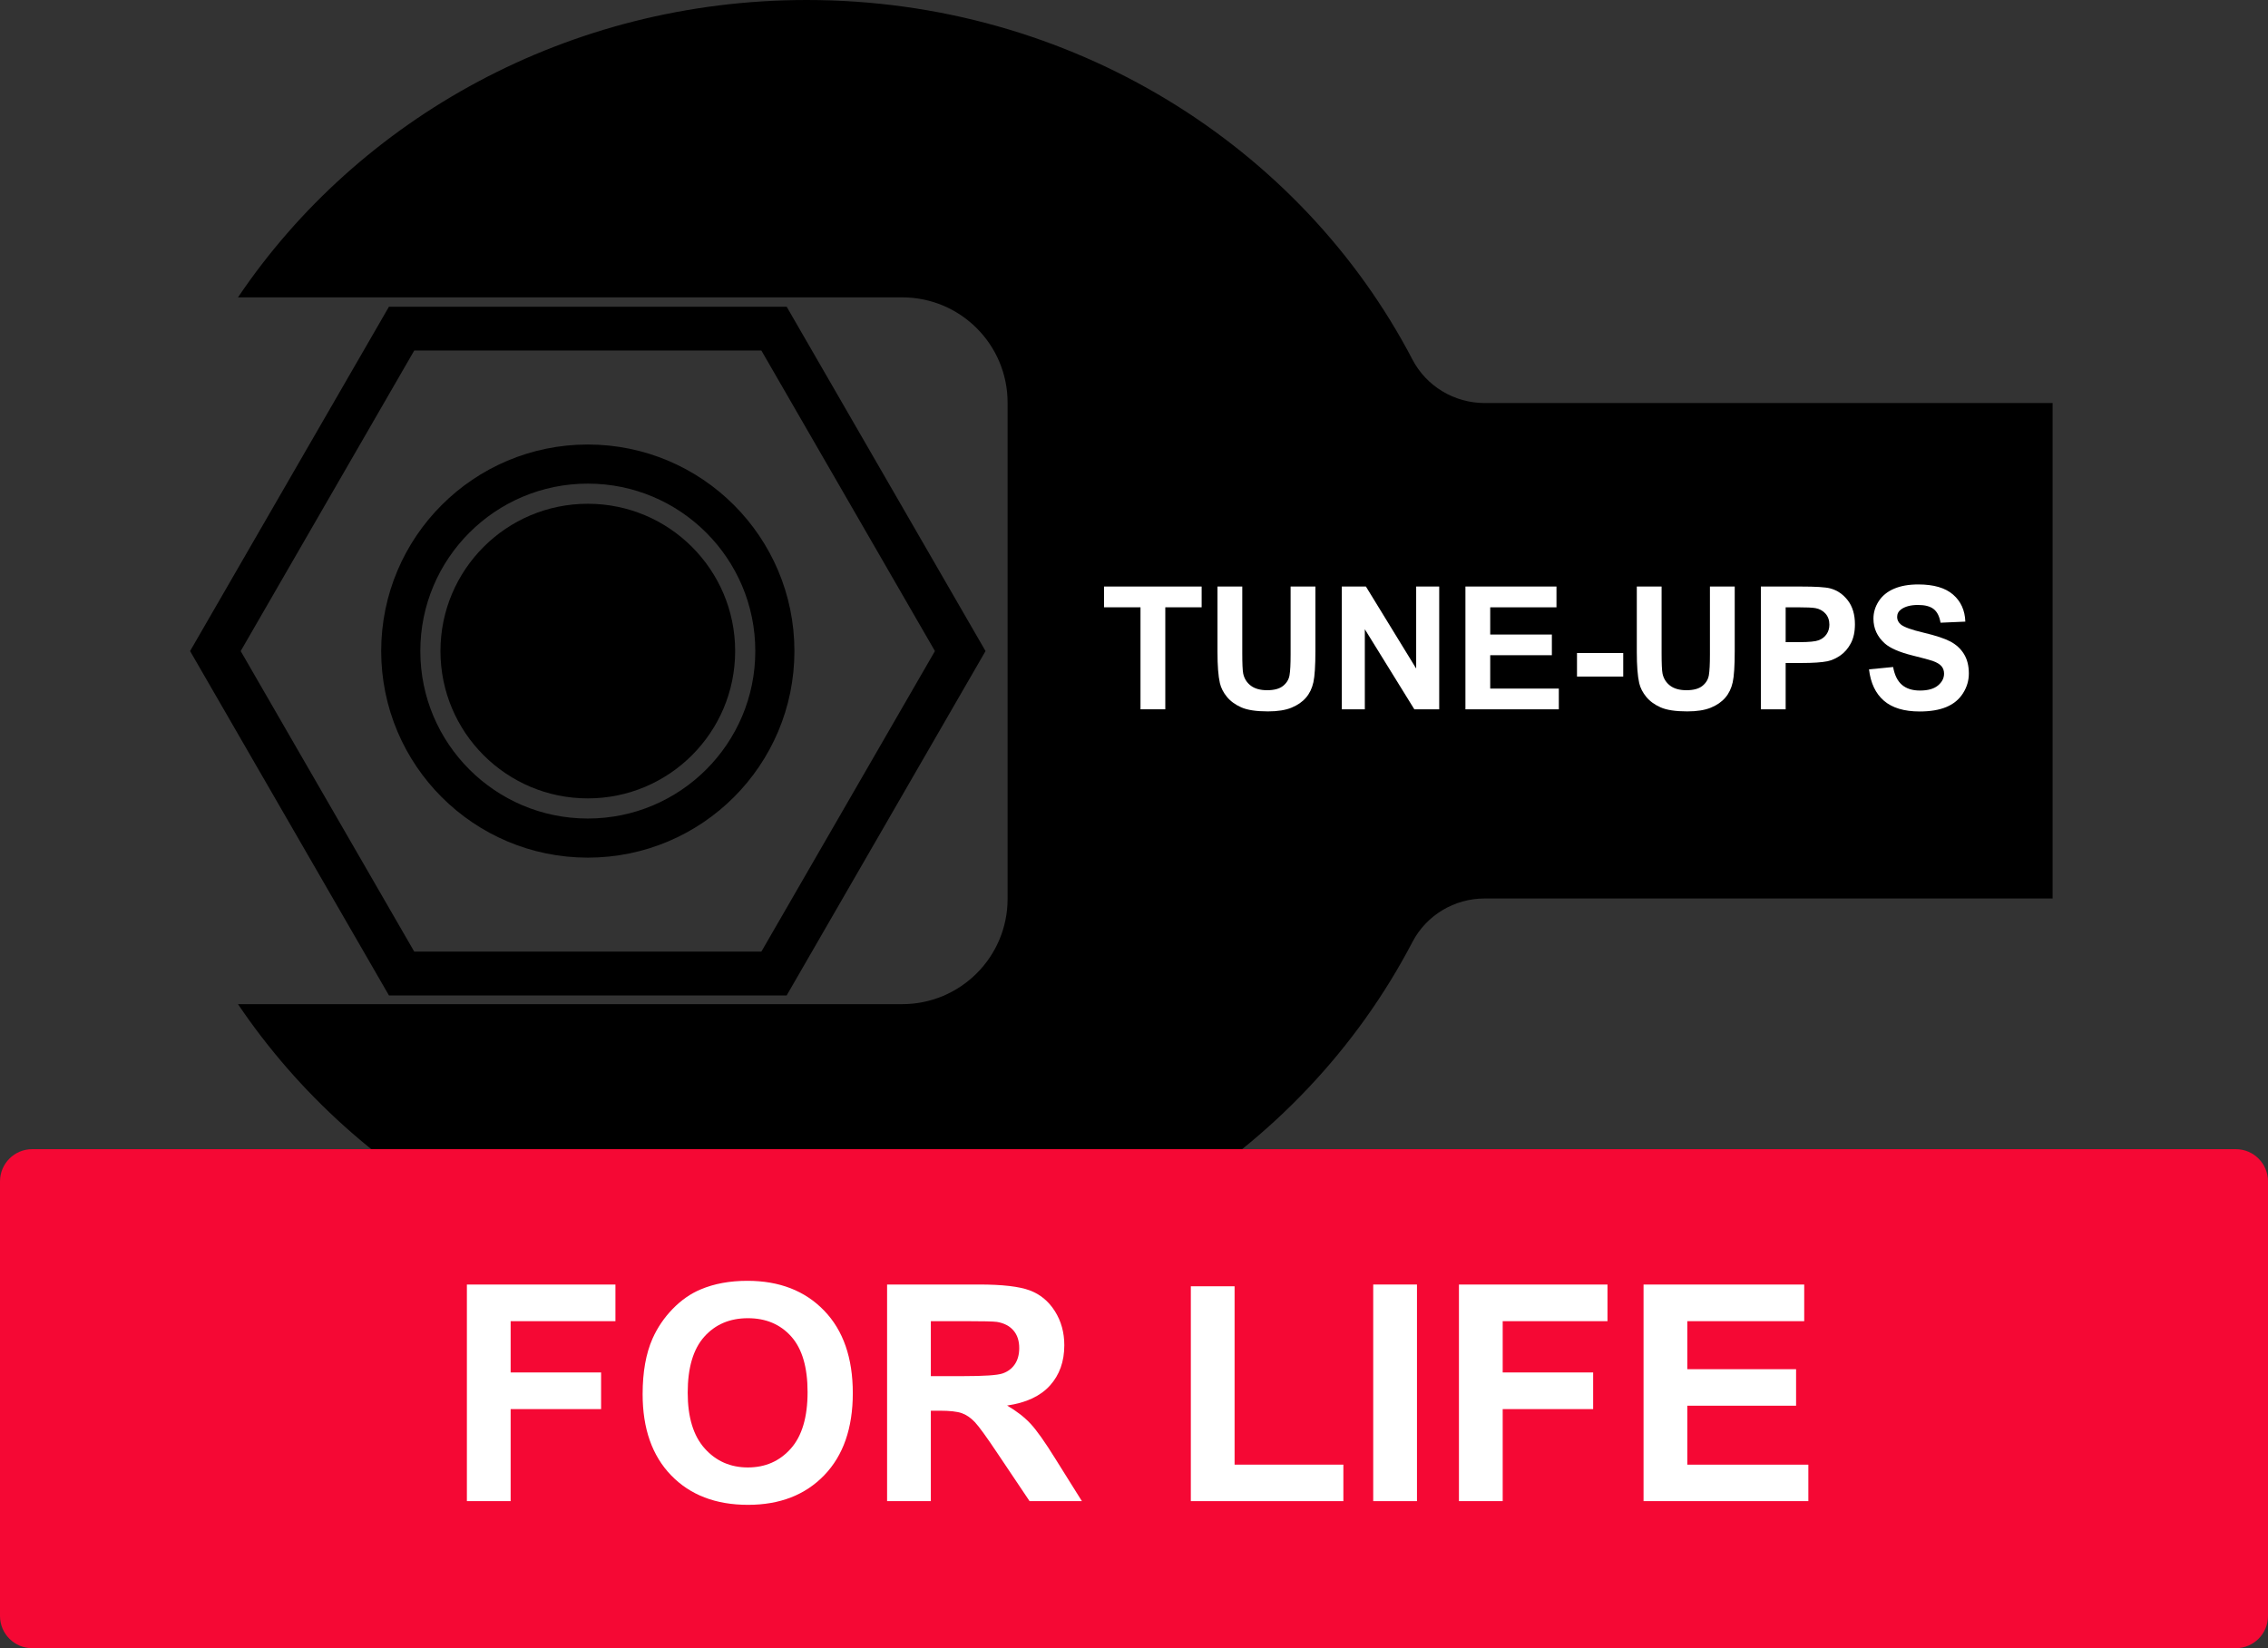 <!-- Generator: Adobe Illustrator 22.0.1, SVG Export Plug-In  -->
<svg version="1.1"
	 xmlns="http://www.w3.org/2000/svg" xmlns:xlink="http://www.w3.org/1999/xlink" xmlns:a="http://ns.adobe.com/AdobeSVGViewerExtensions/3.0/"
	 x="0px" y="0px" width="2898.511px" height="2106.884px" viewBox="0 0 2898.511 2106.884"
	 style="enable-background:new 0 0 2898.511 2106.884;" xml:space="preserve">
<rect x="0" y="0" width="2898.511" height="2106.884" fill="#333333" stroke="none"/>
<style type="text/css">
	.st0{fill:none;stroke:#000000;stroke-width:56;stroke-miterlimit:10;}
	.st1{fill:none;stroke:#000000;stroke-width:50;stroke-miterlimit:10;}
	.st2{fill:#f50834;}
	.st3{fill:#FFFFFF;}
</style>
<defs>
</defs>
<g>
	<path d="M2623.245,515.196h-725.853c-38.723,0-74.421-21.352-92.33-55.684C1662.927,187.034,1369.672,0,1030.961,0
		C726.26,0,458.349,151.365,304.141,380.125h848.94c74.353,0,134.628,60.275,134.628,134.628v634.219
		c0,74.353-60.275,134.628-134.628,134.628h-848.94c154.208,228.761,422.119,380.125,726.82,380.125
		c338.711,0,631.966-187.034,774.101-459.512c17.909-34.332,53.608-55.684,92.33-55.684h725.853V515.196z"/>
	<g>
		<polygon class="st0" points="989.197,420.074 513.243,420.074 275.266,832.263 513.243,1244.451 989.197,1244.451 
			1227.174,832.263 		"/>
		<circle class="st1" cx="751.22" cy="832.263" r="239.052"/>
		<circle cx="751.22" cy="832.263" r="188.306"/>
	</g>
</g>
<path class="st2" d="M2857.334,2106.884H41.177c-22.742,0-41.177-18.436-41.177-41.177v-555.552
	c0-22.742,18.436-41.177,41.177-41.177h2816.156c22.742,0,41.177,18.436,41.177,41.177v555.552
	C2898.511,2088.448,2880.075,2106.884,2857.334,2106.884z"/>
<g>
	<path class="st3" d="M596.685,1918.909v-276.918h189.838v46.846H652.598v65.546h115.603v46.846H652.598v117.681H596.685z"/>
	<path class="st3" d="M821.28,1782.15c0-28.207,4.218-51.881,12.656-71.024c6.295-14.102,14.89-26.758,25.784-37.967
		c10.891-11.207,22.823-19.518,35.795-24.934c17.251-7.303,37.147-10.957,59.69-10.957c40.801,0,73.447,12.656,97.941,37.969
		c24.491,25.311,36.74,60.51,36.74,105.591c0,44.706-12.154,79.684-36.457,104.931c-24.305,25.25-56.795,37.873-97.469,37.873
		c-41.179,0-73.922-12.562-98.225-37.685C833.431,1860.825,821.28,1826.227,821.28,1782.15z M878.892,1780.26
		c0,31.357,7.24,55.128,21.723,71.309c14.48,16.182,32.868,24.271,55.157,24.271c22.289,0,40.58-8.027,54.874-24.083
		c14.291-16.056,21.44-40.14,21.44-72.252c0-31.733-6.96-55.407-20.873-71.024c-13.916-15.613-32.395-23.422-55.44-23.422
		s-41.622,7.904-55.724,23.705C885.943,1724.57,878.892,1748.403,878.892,1780.26z"/>
	<path class="st3" d="M1133.709,1918.909v-276.918h117.681c29.591,0,51.096,2.488,64.507,7.461
		c13.412,4.977,24.146,13.822,32.207,26.54c8.058,12.721,12.089,27.266,12.089,43.634c0,20.779-6.11,37.939-18.323,51.475
		c-12.216,13.538-30.477,22.07-54.779,25.595c12.089,7.054,22.068,14.798,29.939,23.233c7.869,8.438,18.479,23.424,31.829,44.957
		l33.812,54.023h-66.868l-40.423-60.257c-14.356-21.534-24.178-35.103-29.467-40.706c-5.289-5.603-10.894-9.445-16.812-11.523
		c-5.92-2.078-15.3-3.116-28.145-3.116h-11.333v115.603H1133.709z M1189.622,1759.105h41.368c26.823,0,43.569-1.134,50.246-3.4
		c6.673-2.267,11.9-6.169,15.678-11.711c3.778-5.54,5.667-12.468,5.667-20.778c0-9.318-2.488-16.842-7.461-22.572
		c-4.976-5.729-11.995-9.352-21.062-10.861c-4.533-0.629-18.134-0.945-40.801-0.945h-43.634V1759.105z"/>
	<path class="st3" d="M1521.885,1918.909v-274.65h55.913v227.994h139.025v46.656H1521.885z"/>
	<path class="st3" d="M1754.98,1918.909v-276.918h55.912v276.918H1754.98z"/>
	<path class="st3" d="M1864.537,1918.909v-276.918h189.838v46.846h-133.925v65.546h115.603v46.846h-115.603v117.681H1864.537z"/>
	<path class="st3" d="M2100.466,1918.909v-276.918h205.327v46.846h-149.415v61.391h139.025v46.656h-139.025v75.369h154.703v46.656
		H2100.466z"/>
</g>
<g>
	<path class="st3" d="M1457.561,906.701v-130.39h-46.568v-26.549h124.716v26.549h-46.46v130.39H1457.561z"/>
	<path class="st3" d="M1555.942,749.762h31.688v85c0,13.488,0.391,22.231,1.177,26.228c1.355,6.423,4.585,11.58,9.688,15.469
		c5.102,3.891,12.078,5.834,20.929,5.834c8.992,0,15.772-1.836,20.34-5.513c4.566-3.675,7.315-8.189,8.243-13.542
		c0.927-5.353,1.392-14.238,1.392-26.656v-86.819h31.687v82.431c0,18.841-0.856,32.152-2.569,39.93
		c-1.713,7.78-4.871,14.346-9.474,19.698s-10.759,9.617-18.467,12.792s-17.771,4.765-30.189,4.765
		c-14.987,0-26.353-1.731-34.096-5.192c-7.745-3.461-13.863-7.957-18.359-13.488c-4.496-5.53-7.458-11.329-8.885-17.396
		c-2.071-8.992-3.104-22.267-3.104-39.823V749.762z"/>
	<path class="st3" d="M1714.807,906.701V749.762h30.831l64.231,104.804V749.762h29.439v156.938h-31.794l-63.268-102.342v102.342
		H1714.807z"/>
	<path class="st3" d="M1872.816,906.701V749.762h116.365v26.549h-84.678v34.792h78.79v26.442h-78.79v42.714h87.676v26.441H1872.816z
		"/>
	<path class="st3" d="M2015.409,864.843v-30.081h59.092v30.081H2015.409z"/>
	<path class="st3" d="M2091.844,749.762h31.688v85c0,13.488,0.391,22.231,1.177,26.228c1.355,6.423,4.585,11.58,9.688,15.469
		c5.102,3.891,12.078,5.834,20.929,5.834c8.992,0,15.772-1.836,20.34-5.513c4.566-3.675,7.315-8.189,8.243-13.542
		c0.927-5.353,1.392-14.238,1.392-26.656v-86.819h31.687v82.431c0,18.841-0.856,32.152-2.569,39.93
		c-1.713,7.78-4.871,14.346-9.474,19.698s-10.759,9.617-18.467,12.792s-17.771,4.765-30.189,4.765
		c-14.987,0-26.353-1.731-34.096-5.192c-7.745-3.461-13.863-7.957-18.359-13.488c-4.496-5.53-7.458-11.329-8.885-17.396
		c-2.071-8.992-3.104-22.267-3.104-39.823V749.762z"/>
	<path class="st3" d="M2250.388,906.701V749.762h50.85c19.27,0,31.83,0.786,37.683,2.355c8.992,2.355,16.521,7.477,22.588,15.362
		c6.065,7.887,9.1,18.074,9.1,30.562c0,9.635-1.75,17.736-5.246,24.301c-3.497,6.567-7.94,11.723-13.328,15.47
		c-5.389,3.746-10.866,6.228-16.433,7.439c-7.565,1.499-18.52,2.248-32.865,2.248h-20.661v59.2H2250.388z M2282.075,776.311v44.534
		h17.342c12.488,0,20.838-0.82,25.05-2.463c4.21-1.641,7.51-4.21,9.902-7.707c2.39-3.496,3.586-7.564,3.586-12.204
		c0-5.709-1.678-10.419-5.031-14.131c-3.355-3.71-7.601-6.03-12.739-6.958c-3.783-0.713-11.384-1.071-22.802-1.071H2282.075z"/>
	<path class="st3" d="M2388.592,855.637l30.831-2.998c1.855,10.35,5.62,17.95,11.294,22.803c5.674,4.854,13.328,7.279,22.963,7.279
		c10.205,0,17.894-2.158,23.069-6.477c5.174-4.317,7.761-9.367,7.761-15.148c0-3.71-1.089-6.868-3.265-9.474
		c-2.178-2.604-5.978-4.871-11.401-6.798c-3.711-1.285-12.168-3.568-25.372-6.852c-16.986-4.21-28.904-9.384-35.755-15.522
		c-9.635-8.635-14.452-19.162-14.452-31.58c0-7.992,2.265-15.469,6.798-22.428c4.531-6.958,11.062-12.257,19.59-15.897
		c8.527-3.64,18.823-5.459,30.884-5.459c19.698,0,34.524,4.318,44.48,12.953c9.956,8.636,15.183,20.162,15.683,34.578l-31.688,1.392
		c-1.356-8.064-4.265-13.863-8.725-17.396c-4.461-3.532-11.152-5.299-20.072-5.299c-9.207,0-16.416,1.892-21.625,5.674
		c-3.355,2.427-5.031,5.674-5.031,9.741c0,3.712,1.568,6.889,4.71,9.528c3.996,3.355,13.703,6.851,29.118,10.491
		c15.416,3.64,26.816,7.404,34.203,11.294c7.387,3.891,13.167,9.206,17.343,15.95c4.175,6.744,6.262,15.078,6.262,24.997
		c0,8.992-2.499,17.414-7.494,25.264c-4.996,7.852-12.062,13.687-21.196,17.503c-9.136,3.817-20.519,5.728-34.149,5.728
		c-19.842,0-35.078-4.585-45.711-13.756C2397.012,886.558,2390.661,873.194,2388.592,855.637z"/>
</g>
</svg>